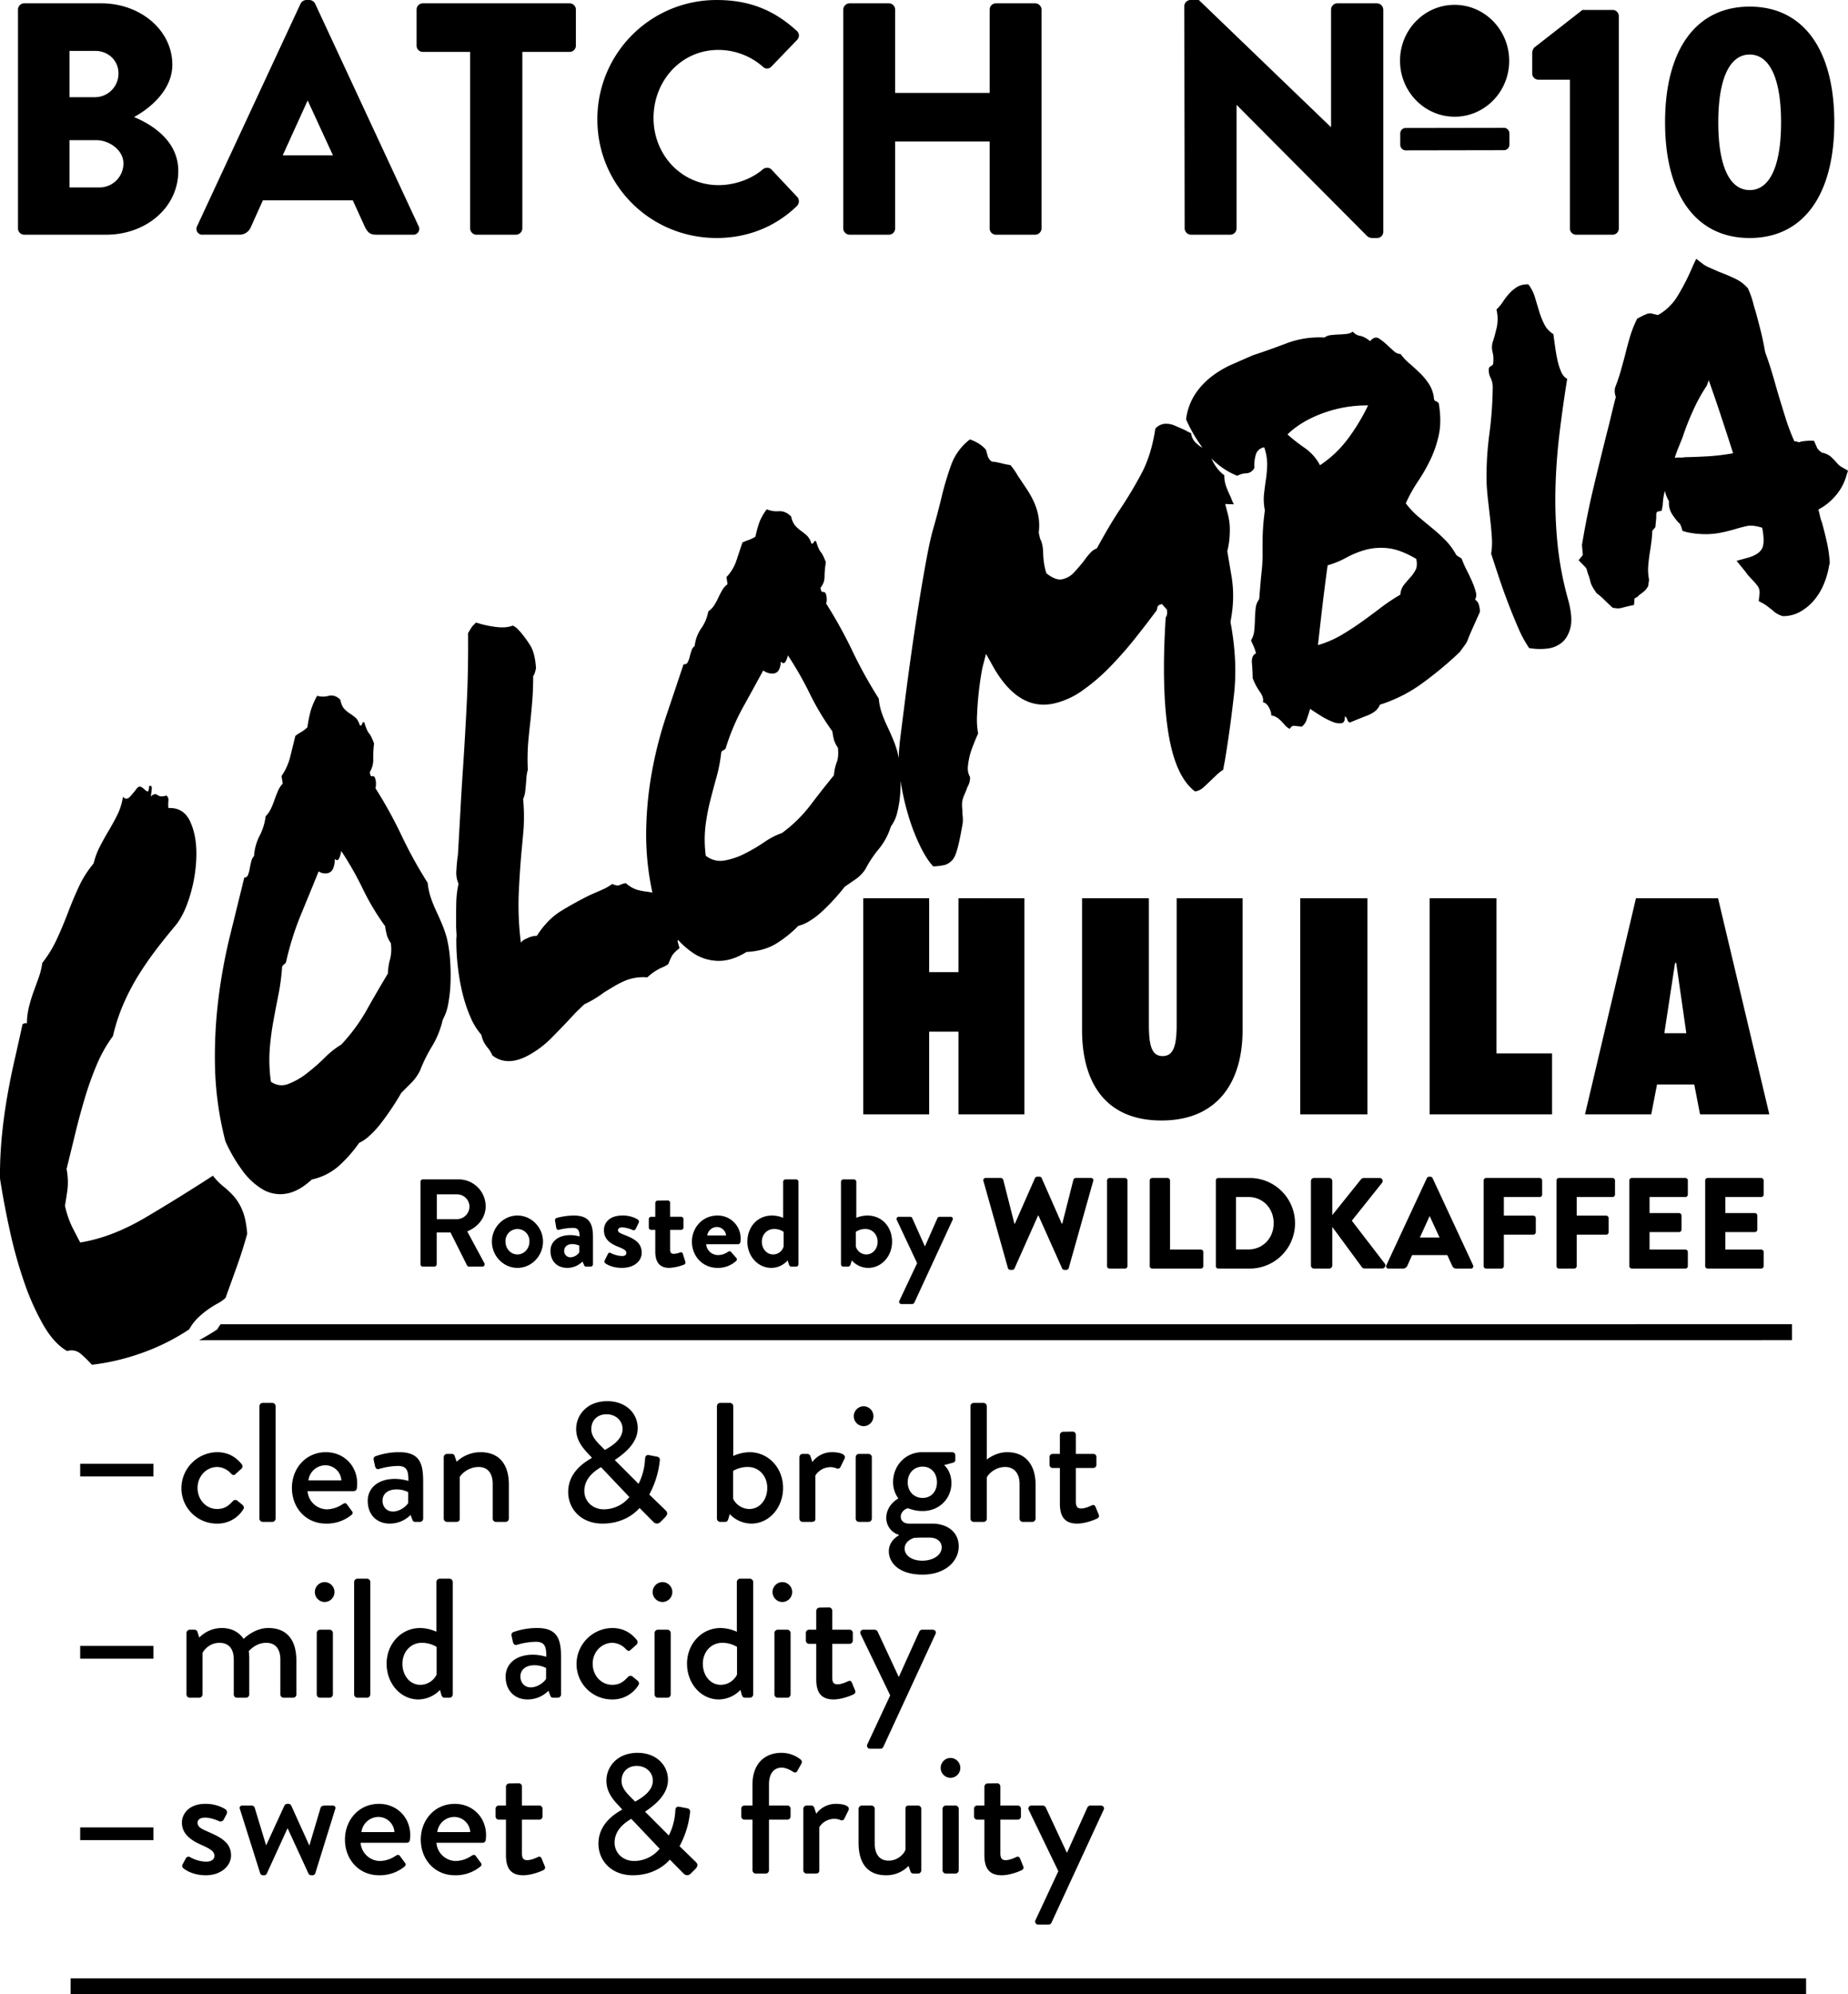 <svg xmlns="http://www.w3.org/2000/svg" viewBox="0 0 1314 1417.749"><path class="filled" d="M682.5 808.007h46.873v-153.64H682.5v52.515h-20.835v-52.515h-46.873v153.64h46.873V749.2H682.5v58.809zm144.3 4.34c40.363 0 57.724-27.777 57.724-64.234v-93.746H837.65v89.623c0 14.539-1.953 22.569-9.982 22.569s-9.765-8.03-9.765-22.569v-89.623h-47.524v93.746c0 36.457 16.058 64.234 56.421 64.234zm98.732-4.34h47.741v-153.64h-47.741v153.64zm92.008 0h87.02v-43.4h-39.5v-110.24h-47.52v153.64zm192.26 0h49.26l-36.46-153.64h-58.37l-36.24 153.64h47.09l4.12-21.267h26.48zm-17.79-107.635h.86l7.17 49.911h-15.63zM58.324 978.157a81.017 81.017 0 0 1 7.994 7.829 158.641 158.641 0 0 0 34.185-7.9 152.363 152.363 0 0 0 34.99-17.239 35.735 35.735 0 0 1 6.173-8.132 61.127 61.127 0 0 1 7.011-5.858 67.7 67.7 0 0 1 6.972-4.373 26.764 26.764 0 0 0 5.714-4.007q4.076-11.233 8.151-22.645t7.264-22.952q-.834-10.512-3.5-16.759a35.477 35.477 0 0 0-6.128-10.026 65.906 65.906 0 0 0-7.41-6.957 44.945 44.945 0 0 1-7.351-7.545q-23.689 15.387-47.705 29.582c-16.006 9.473-31.539 15.484-46.67 17.891q-3.007-5.729-5.84-11.315a66.562 66.562 0 0 1-4.98-14.848q1.026-5.952 1.812-11.7a49.181 49.181 0 0 0-.672-14.376q3.124-12.649 6.241-25.479t6.794-25.112A228.769 228.769 0 0 1 69.8 772.7a99.192 99.192 0 0 1 11.531-20.4 129.039 129.039 0 0 1 7.369-22.616A158.178 158.178 0 0 1 99.081 709.7q5.761-9.334 12.272-17.947t14.3-17.875q6.51-7.906 10.667-22.162a104.24 104.24 0 0 0 4.322-28.136q.156-13.908-4.471-23.864c-3.088-6.635-8.24-9.813-15.42-9.487a23.9 23.9 0 0 1 .02-5.438 3.788 3.788 0 0 0-1.468-3.459q-4.01 1.32-6.233-.326t-4.8 1c.075-.768.269-2.34.586-4.706s-.281-3.271-1.8-2.72c-.171 2.645-.516 3.942-1.025 3.886a4.019 4.019 0 0 1-2.005-1.231 16.313 16.313 0 0 0-2.576-1.971c-.892-.546-1.856-.316-2.9.678q-2.218 2.993-5.013 6.083t-5.08.139a44.838 44.838 0 0 1-4.027 12.928q-2.826 5.624-5.986 10.935t-6.224 11.16a54.192 54.192 0 0 0-4.657 12.428 73.761 73.761 0 0 0-10.386 16.3q-4.165 8.913-7.87 18.7t-7.936 18.909a84.268 84.268 0 0 1-10.3 16.805 53.283 53.283 0 0 1-2.631 10.635q-1.809 4.98-3.615 9.963t-3.208 10.561a51.976 51.976 0 0 0-1.5 11.912 3.193 3.193 0 0 0-3.118.588q-2.8 12.9-5.732 25.706t-5.273 26.415q-2.337 13.6-3.707 27.693a294.276 294.276 0 0 0-1.3 29.722q2.882 18.618 7.222 38.134a318.311 318.311 0 0 0 10.232 36.315A176.1 176.1 0 0 0 31.9 957.867q7.566 13.1 16.849 18.39a9.911 9.911 0 0 1 9.576 1.9zm228.2-368.391a314.79 314.79 0 0 0-18.564-33.645 12.675 12.675 0 0 0-.128-6.71c-.447-1.509-1.156-2.106-2.136-1.794s-1.551-.695-1.714-3.047a16.294 16.294 0 0 0 2.4-9.27 80.746 80.746 0 0 1 .6-10.953q-2.13-5.7-3.618-7.308t-3.412-7.929a1.517 1.517 0 0 0-1.5 1.26 1.5 1.5 0 0 1-1.5 1.262q-1.265-4.054-3.215-5.689a39.279 39.279 0 0 0-4.015-2.95 21.087 21.087 0 0 1-3.909-3.26q-1.848-1.935-2.893-6.633-3.981-3.741-8.281-2.631a14.833 14.833 0 0 1-8.167-.048 56.945 56.945 0 0 0-4.4 10.11 92.129 92.129 0 0 0-2.5 12.322 26.864 26.864 0 0 1-4.525 3.417 33.642 33.642 0 0 0-4.025 2.647q-2.241 9.093-3.824 15.5a41.8 41.8 0 0 1-6.024 13.051l.855 5.368a17.837 17.837 0 0 0-3.423 5.327q-1.338 3.128-2.484 6.423a61.744 61.744 0 0 1-2.518 6.192 19.158 19.158 0 0 1-3.727 5.287 40.718 40.718 0 0 1-4.31 13.931 36.534 36.534 0 0 0-3.928 14.314 8.155 8.155 0 0 0-1.965 3.822q-.657 2.535-1.132 5.228a20.624 20.624 0 0 1-1.248 4.5 2.628 2.628 0 0 1-2.59 1.788q-4.934 20.148-10.215 41.541a389.689 389.689 0 0 0-8.213 44.885 334.668 334.668 0 0 0-2.391 48.74 233.682 233.682 0 0 0 7.371 52.269 110.874 110.874 0 0 0 11.893 20.569 49.108 49.108 0 0 0 14.493 13.6 24.741 24.741 0 0 0 16.706 3.13q8.933-1.389 18.373-10.08a42.986 42.986 0 0 0 18.611-9.114 97.286 97.286 0 0 0 15.008-16.9 29.791 29.791 0 0 0 7.653-5.343 66.879 66.879 0 0 0 8.276-9.127q4.029-5.274 7.718-10.854t6.312-10.238q3.693-3.675 7.256-7.248a33.326 33.326 0 0 0 6.126-8.68 107.793 107.793 0 0 1 8.607-17.34 63.412 63.412 0 0 0 7.5-18.7 36.253 36.253 0 0 0 4-11.778 103.143 103.143 0 0 0 1.576-15.443 145.976 145.976 0 0 0-.425-16.468 90.972 90.972 0 0 0-2.309-14.71 83.208 83.208 0 0 0-3.384-9.74q-1.98-4.722-4.062-9.14a94.2 94.2 0 0 1-3.775-9.286 48.233 48.233 0 0 1-2.312-10.8 311.492 311.492 0 0 1-18.566-33.612zm-24.878 124.217a125.9 125.9 0 0 1-18.046 24.442 60.277 60.277 0 0 0-11.728 9.3 137.756 137.756 0 0 1-12.756 11.145 50.059 50.059 0 0 1-13.149 7.5 12.7 12.7 0 0 1-12.32-1.6 106.983 106.983 0 0 1-.908-22.3 192.4 192.4 0 0 1 2.5-20q1.752-9.734 3.688-19.28a151.8 151.8 0 0 0 2.654-20.194c.818-1.2 1.332-1.771 1.544-1.72s.633-.457 1.269-1.554a206.51 206.51 0 0 1 10.444-33.389q6.366-15.372 12.73-31.085a7.937 7.937 0 0 0 3.738 1.4 7.773 7.773 0 0 0 3.753-.461 5.613 5.613 0 0 0 2.865-3.145 15.647 15.647 0 0 0 1.085-6.667q2.156 2.008 3.26-.7a18.99 18.99 0 0 0 1.364-4.951 233.715 233.715 0 0 1 15.31 26.885 173.633 173.633 0 0 0 15.877 26.565 55.224 55.224 0 0 0 1.4 6.887 22.222 22.222 0 0 0 2.657 5.164 29.025 29.025 0 0 1-.5 11.33 44.022 44.022 0 0 0-1.583 10.348q-8.019 13.313-15.148 26.08zm154.792-4.215a78.418 78.418 0 0 0 14.259-8.622q3.426-2.062 6.855-4.122a63.837 63.837 0 0 1 6.655-3.486 33.61 33.61 0 0 1 17.075-2.95 37.658 37.658 0 0 1 9.64-6.659l1.915-.814a26.072 26.072 0 0 0 3.321-1.906 49.614 49.614 0 0 1 2.447-5.542c.893-1.705 2.741-3.651 5.56-5.816l-1.383-4.93a12.244 12.244 0 0 0 .323-6.131q.077-1.53-2.636-4.914l-5.154-19.376a20.229 20.229 0 0 0-6.966-3.395q-3.43-.842-6.966-1.38a45.5 45.5 0 0 1-7.438-1.413 21.6 21.6 0 0 1-7.937-4.7 12.8 12.8 0 0 0-3.609 1.025 8.382 8.382 0 0 1-2.246.7 11.584 11.584 0 0 1-3.779-1.156 39.161 39.161 0 0 1-7.5 4.239q-4.115 1.785-8.211 3.588-10.182 4.992-20.305 11.132t-17.624 17.906a16.8 16.8 0 0 0-6.3 1.453l-2.458 1.176a7.7 7.7 0 0 0-2.6 2.277 209.083 209.083 0 0 1-1.59-33.183q.594-15.165 1.94-30.623.844-8.563 1.561-17.06a132.958 132.958 0 0 0-.324-21.257 17.853 17.853 0 0 0 1.487-5.5q.327-2.935.546-5.58t.359-4.731a25.814 25.814 0 0 1 .955-4.989 154.385 154.385 0 0 1 .218-18.847q.66-7.881 1.626-15.872.744-7.386 1.338-14.7t.626-17.386q.885-.368 2-5.356-.708-10.755-4.052-16.164a78.379 78.379 0 0 0-7.526-10.217 16.547 16.547 0 0 1-1.511-1.639 12.2 12.2 0 0 0-3.49-2.329q-4.722 1.954-12.4.9a73.467 73.467 0 0 1-13.613-3.056q-1.107.986-2.716 2.689-1.029 1.467-3 4.852.238 25.784-.878 48.748t-2.685 46.8q-.957 13.809-1.719 27.823t-1.928 34.268q-.762 5.033-1.083 10.895a19.552 19.552 0 0 0 1.51 9.625 71.028 71.028 0 0 0-1.622 14.312q-.153 7.876-.086 16.176c.064 1.709.145 3.231.252 4.561a20.953 20.953 0 0 1-.106 4.223 164.51 164.51 0 0 0 1.03 19.3 150.331 150.331 0 0 0 3.289 18.943 105.72 105.72 0 0 0 5.6 16.962 46.788 46.788 0 0 0 7.888 12.886 21.121 21.121 0 0 0 1.949 5.52 29.241 29.241 0 0 0 2.212 3.292 22.926 22.926 0 0 1 3.706 5.91c6.775 5.179 14.913 5.3 24.472.47a70.824 70.824 0 0 0 18.3-13.755q8.838-8.964 16.3-17.1 3.111-3.009 6.228-6zM607.117 478.6a328.37 328.37 0 0 0-18.745-33.834q.968-2.154.056-6.167c-.431-1.455-1.167-2.118-2.216-1.991s-1.627-.888-1.733-3.07a12.094 12.094 0 0 0 2.809-8.1 62.383 62.383 0 0 1 .944-9.935q-2.1-5.562-3.631-7.281t-3.4-7.818a1.361 1.361 0 0 0-1.627.91 1.348 1.348 0 0 1-1.626.912 12.59 12.59 0 0 0-3.251-5.733 49.838 49.838 0 0 0-4.178-3.355 26.3 26.3 0 0 1-4.058-3.622 14.109 14.109 0 0 1-2.883-6.546q-4.122-4.074-8.722-3.755a18.826 18.826 0 0 1-8.682-1.37 42.043 42.043 0 0 0-4.973 8.549 68.337 68.337 0 0 0-3.027 10.885 24.778 24.778 0 0 1-4.917 2.4 31.911 31.911 0 0 0-4.366 1.775q-2.656 7.97-4.534 13.585a31.052 31.052 0 0 1-6.813 10.991l.751 5.059a13.771 13.771 0 0 0-3.812 4.332q-1.522 2.652-2.845 5.489a45.645 45.645 0 0 1-2.876 5.272 15.041 15.041 0 0 1-4.141 4.248 30 30 0 0 1-5.03 12.083 26.98 26.98 0 0 0-4.64 12.5 6.184 6.184 0 0 0-2.22 3.192q-.782 2.219-1.373 4.613a15.142 15.142 0 0 1-1.474 3.923 2.516 2.516 0 0 1-2.829 1.226q-5.906 17.691-12.244 36.477a290.728 290.728 0 0 0-10.24 39.879 257.271 257.271 0 0 0-4.139 44.355 194.68 194.68 0 0 0 6.233 49.145 115.847 115.847 0 0 0 12.128 20.76 59.709 59.709 0 0 0 15.146 14.774 32.822 32.822 0 0 0 17.843 5.513q9.633.139 20.023-6.338 11.907-.624 20.209-5.4a80.585 80.585 0 0 0 16.56-13.115 28.21 28.21 0 0 0 8.332-3.677 55.414 55.414 0 0 0 9.1-7.046q4.457-4.19 8.551-8.715t7.026-8.373q4.041-2.777 7.937-5.477a26.083 26.083 0 0 0 6.769-6.97 80.518 80.518 0 0 1 9.649-14.5 46.716 46.716 0 0 0 8.5-15.922 26.687 26.687 0 0 0 4.576-10.143 78.413 78.413 0 0 0 2.106-13.891 116.4 116.4 0 0 0 .013-15.152 77.508 77.508 0 0 0-2.035-13.849 78.419 78.419 0 0 0-3.314-9.47q-1.965-4.645-4.048-9.031a91.623 91.623 0 0 1-3.741-9.119 42.437 42.437 0 0 1-2.148-10.269 325.935 325.935 0 0 1-18.74-33.8zm-30.041 109.8a99.38 99.38 0 0 1-19.976 19.516 55.041 55.041 0 0 0-12.81 6.651 122.138 122.138 0 0 1-13.983 8.187 50.285 50.285 0 0 1-14.314 4.783 16.5 16.5 0 0 1-13.155-3.423 85.244 85.244 0 0 1-.273-20.608 145.023 145.023 0 0 1 3.3-17.947q2.18-8.65 4.548-17.1a113.856 113.856 0 0 0 3.464-18.1q1.368-1.453 1.705-1.331t1.4-1.222a152.354 152.354 0 0 1 12.179-28.947q7.263-13.074 14.516-26.453a10.542 10.542 0 0 0 3.943 1.882 9.451 9.451 0 0 0 4.013.182 4.717 4.717 0 0 0 3.146-2.421 11.721 11.721 0 0 0 1.352-5.935q2.236 2.188 3.492-.113a13.976 13.976 0 0 0 1.6-4.317 244.958 244.958 0 0 1 15.507 27.11 184.912 184.912 0 0 0 16.115 26.906 48.145 48.145 0 0 0 1.287 6.536 22.633 22.633 0 0 0 2.675 5.161q.648 6.5-.864 10.3a32.985 32.985 0 0 0-1.985 9.227q-8.907 10.918-16.882 21.476zm289.071-21.8a34.662 34.662 0 0 1 4.64-3.663q.322-2.281.8-4.593t.8-4.589q3.458-21.054 6.077-44.695t-2.557-51.14q1.113-5.867 1.548-10.767a92.377 92.377 0 0 0 .314-10.375 83.819 83.819 0 0 0-1.172-11.721q-1.047-6.236-2.945-17.428a55.647 55.647 0 0 0 1.705-12.025 45.7 45.7 0 0 0-1.085-13.445l-2.11-8.08q3.09.106 6.182.222a29.949 29.949 0 0 1-1.381-2.912l-1-2.515a78.2 78.2 0 0 1-3.136-7.313 22.468 22.468 0 0 1-1.278-7.941q-6.468-4.577-10.1-14.241-1.758-3.308-7.034-6.257a3.907 3.907 0 0 1-1.083-.76 23.169 23.169 0 0 0-1.837-1.555 11.381 11.381 0 0 1-3.582-7.056 20.8 20.8 0 0 0-1.562-.708 9.568 9.568 0 0 1-1.934-1.106q-3.813-1.774-7.947-3.512a15.277 15.277 0 0 0-7.64-1.33 10.209 10.209 0 0 0-6.327 3.382q-2.844 18.836-10.012 32.193-7.168 13.374-15.174 25.278-4.255 6.441-8.031 12.857t-8.384 14.82a11.875 11.875 0 0 0-4.706 3.268 49.023 49.023 0 0 0-4.38 5.486q-3.273 4.185-7.053 8.252a15.75 15.75 0 0 1-8.8 5.013q-4.4.823-10.939-4.288a46.829 46.829 0 0 1-1.677-7.181 63.754 63.754 0 0 1-.608-6.474q-.075-7.247-2.213-10.937l-.95-4.362a38.424 38.424 0 0 0-.174-11.309A43.006 43.006 0 0 0 736.335 373a65.191 65.191 0 0 0-5.233-9.472q-3.088-4.644-6.367-9.494a49.351 49.351 0 0 0-5.3-7.65 40.019 40.019 0 0 1-5.475-1.03c-1.681-.439-3.738-.891-6.168-1.341q-2.519.478-4.409-3.714l-1.328-4.757q-3.912-4.719-11.391-7.381a40.036 40.036 0 0 0-13.121 17.51 214.921 214.921 0 0 0-7.462 25.276q-1.225 4.882-2.573 10.029t-3.056 11.091q-2.139 7.429-4.752 21.5-2.611 14.1-5.306 30.852t-5.22 34.554q-2.528 17.792-4.38 32.441T641.76 535.4c-.793 6.218-1.167 9.487-1.123 9.785a88.955 88.955 0 0 0 .406 23.356 173.34 173.34 0 0 0 5.323 25.279 148.028 148.028 0 0 0 8.423 22.462q4.86 10.211 9.776 15.394a39.1 39.1 0 0 0 8.158-.98 11.593 11.593 0 0 0 7.576-7.16q2.371-5.64 5.274-22.951a27.748 27.748 0 0 0-.249-6.052q-.022-2.343-.2-4.652a24.23 24.23 0 0 1 .106-4.732 26.624 26.624 0 0 1 1.682-4.92q1.088-2.406 1.992-4.994a12.893 12.893 0 0 0 1.853-7.056 12 12 0 0 1-1.608-6.606 49.042 49.042 0 0 1 2.854-13.377q2.3-6.2 4.5-10.949a54.8 54.8 0 0 1-.784-13.087q.309-7.763 1.126-15.4t1.866-13.684a66.9 66.9 0 0 1 1.727-8.057l1.64-6.4 3.464 6.138c12.394 23.362 27.275 32.933 44.752 29.158a56.4 56.4 0 0 0 20.395-9.275 135.413 135.413 0 0 0 19.518-16.719 269.467 269.467 0 0 0 17.9-20.32q8.483-10.647 15.525-20.222c.172-1.813.606-2.919 1.3-3.326a6.609 6.609 0 0 1 2.312-.8l3.464 3.933q.561 3.925-.836 5.478c-2.145 33.349-1.522 60.688 1.8 81.7s9.687 35.051 19.069 42.076a11.457 11.457 0 0 0 5.879-2.827q2.427-2.208 5.265-4.936 2.268-2.168 4.251-4.068zm184.223-129.815a46.414 46.414 0 0 0-2.43-7.071q-1.68-3.936-3.9-8.283a79.385 79.385 0 0 1-3.75-8.5 21.972 21.972 0 0 0-2.14-1.4 7.211 7.211 0 0 1-1.8-1.409 47.505 47.505 0 0 0-7.95-10.665q-4.485-4.465-9.41-8.492t-9.68-8.045a55.87 55.87 0 0 1-8.73-9.345 106.107 106.107 0 0 1 8.66-15.595 122.951 122.951 0 0 0 8.85-15.456 79.778 79.778 0 0 0 5.96-17.556q2.085-9.464-.02-22.377a3.873 3.873 0 0 0-2.17-1.641c-.89-.262-1.33-1.092-1.31-2.489a23.35 23.35 0 0 0-3.43-9.565 44.533 44.533 0 0 0-6.23-7.647q-3.555-3.495-7.41-6.787a43.46 43.46 0 0 1-6.627-7 7.009 7.009 0 0 1-4.647-2q-2.386-2.046-4.992-4.511a43.378 43.378 0 0 0-5.638-4.49q-3.037-2.025-6.382 1.852-4.02-3.252-7.164-3.79a8.03 8.03 0 0 1-5.114-3 8.951 8.951 0 0 1-4.466 1.637c-1.807.211-3.676.349-5.609.426s-3.8.227-5.611.445a8.916 8.916 0 0 0-4.461 1.685 66.236 66.236 0 0 0-26.663 4q-11.993 4.6-24.076 8.569-7.338 3.164-15.27 6.681a69.73 69.73 0 0 0-14.644 8.765 52.037 52.037 0 0 0-11.516 12.555 42.635 42.635 0 0 0-6.26 17.6 103.234 103.234 0 0 0 15.5 24.982 53.51 53.51 0 0 0 20.912 15.173 13.48 13.48 0 0 1 6.384-1.772 6.734 6.734 0 0 0 5.767-3.859 26.674 26.674 0 0 1 1.197-9.91 7.136 7.136 0 0 1 5.818-4.676 37.359 37.359 0 0 1 2.1 12.61 98.261 98.261 0 0 1-.949 10.521q-.747 5.077-1.326 10.143a38.271 38.271 0 0 0 .645 11.482 163.443 163.443 0 0 0-1.561 17.63q-.146 7.014-.086 13.133a106.871 106.871 0 0 1-.653 12.561q-.711 6.446-1.738 19.748a13.563 13.563 0 0 0-2.574 6.925q-.4 4.014-.487 7.992t-.517 7.785a15.52 15.52 0 0 1-2.275 6.708c.629 1.391 1.251 2.777 1.877 4.161a30.789 30.789 0 0 1 1.692 5.07q-3.36 1.351-2.881 7.033t.527 10.55a42.127 42.127 0 0 0 5.083 9.68q3.016 4.218 2.185 7.437 2.649.51 4.437 4.012t1.4 5.333a11.376 11.376 0 0 1 4.26 1.605 18.81 18.81 0 0 1 2.928 2.461c.879.9 1.774 1.885 2.675 2.939a10.815 10.815 0 0 0 3.435 2.614q1.268-2.391 3.078-2.19t5.408.592a10.239 10.239 0 0 0 3.6-5.316q1.254-3.689 2.353-7.334 3.217 2.228 7.637 4.967a49.362 49.362 0 0 0 8.342 4.239 11.993 11.993 0 0 0 6.434.986q2.5-.517 2.219-4.843a3.247 3.247 0 0 1 1.758 2.2 3.268 3.268 0 0 0 1.768 2.2q5.785-2.408 12.671-5.088t8.773-7.616a103.818 103.818 0 0 0 29.982-15.119 261.773 261.773 0 0 0 26.74-22.247q3.24-4.419 4.19-5.738a13.527 13.527 0 0 0 1.65-3.26q.69-1.94 2.41-5.828t6.15-13.772a16.883 16.883 0 0 0-.64-4.611 6.112 6.112 0 0 0-2.83-4.106 6.779 6.779 0 0 0 .56-5.287zM959.3 327.884a80.056 80.056 0 0 1-19.727 18.633 34.441 34.441 0 0 0-10.6-12.112 125.827 125.827 0 0 1-12.536-9.795c6.459-6.269 14.872-11.33 25.244-15.114a90.711 90.711 0 0 1 32.09-5.5 145.859 145.859 0 0 1-14.471 23.888zM982.674 447.9q-6.564 5.025-13.46 9.952t-14.352 9.348a73.813 73.813 0 0 1-16.749 7.2q1.561-14.132 3.335-29.087T945 417.659a62.793 62.793 0 0 0 13.3-5.459 64.541 64.541 0 0 1 13.762-5.574 42.434 42.434 0 0 1 16.007-1.084q8.7.952 19.956 7.566 1.02 5.046-.52 7.9a26.762 26.762 0 0 1-3.77 5.329q-2.25 2.482-4.45 5.182a12.47 12.47 0 0 0-2.572 7 134.406 134.406 0 0 0-14.039 9.381zm125.766-45.723a319.541 319.541 0 0 1-1.43-39.511q.525-19.6 2.86-38.874 2.34-19.253 5.47-38.749-2.76-1.314-4.43-5.245a45.92 45.92 0 0 1-2.64-8.659q-.975-4.721-1.64-9.646c-.46-3.279-.83-6.007-1.13-8.2a17.128 17.128 0 0 1-6.43-6.958 55.86 55.86 0 0 1-3.7-9.311l-2.97-9.9a29.041 29.041 0 0 0-4.64-9.145 13.861 13.861 0 0 0-7.98 1.778 26.35 26.35 0 0 0-5.51 4.553 47.66 47.66 0 0 0-4.53 5.842 32.03 32.03 0 0 1-4.7 5.665 28.867 28.867 0 0 1 .06 13.391q-1.545 6.376-2.7 9.667a13.194 13.194 0 0 0-.17 7.024 20.877 20.877 0 0 1 .55 7.449 2.62 2.62 0 0 1-1.57 2.683 2.418 2.418 0 0 0-1.62 2.273 11.956 11.956 0 0 0 1.34 6.219 14.843 14.843 0 0 1 1.45 7.05 269.427 269.427 0 0 1-2.4 32.847 230.257 230.257 0 0 0-1.99 33.432q.225 6.272 1.02 13.165t1.55 13.583q.78 6.693 1.19 13.186a48.641 48.641 0 0 1-.49 11.572q2.28 7.078 5.31 16.219t6.59 18.484q3.555 9.336 7.34 18.029a83.726 83.726 0 0 0 7.8 14.428 45.812 45.812 0 0 0 12.3.416 19.779 19.779 0 0 0 10.83-4.27q4.485-3.649 6.23-10.761t-1.58-19.531a231.42 231.42 0 0 1-7.64-40.2zm193.59 13.964a88.394 88.394 0 0 0-2.02-14.746q-1.62-7.236-3.51-14.107a28.637 28.637 0 0 1-1.43-4.663 91.886 91.886 0 0 0-1.11-4.63 40.847 40.847 0 0 0 11.91-9.451 37.245 37.245 0 0 0 7.35-12.566q.885-2.808 1.77-5.609-2.58-1.493-5.17-2.981a15.573 15.573 0 0 1-2.91-2.695 54.421 54.421 0 0 0-4.07-4.2 13.4 13.4 0 0 0-6.43-2.919c-2.13-1.551-3.38-3-3.78-4.349l-1.83-4.121q-1.755-.011-3.51-.018c-1.47.092-2.78.205-3.94.332a12.344 12.344 0 0 0-3.23.812 8.872 8.872 0 0 0-3.28-.753 156.625 156.625 0 0 1-6.52-17.378q-2.835-9.135-5.76-18.866-1.89-6.872-3.92-13.567t-4.57-13.642q-1.455-8.389-3.19-15.243t-3.62-13.725a73.394 73.394 0 0 1-1.84-6.475 66.822 66.822 0 0 0-3.57-9.811 28.006 28.006 0 0 0-9.25-6.969q-5.475-2.6-11.53-4.849a341.802 341.802 0 0 0-6.47-2.873 22.754 22.754 0 0 1-4.85-2.685c-1.55-1.216-3.11-2.43-4.66-3.644-.83 1.753-1.65 3.509-2.48 5.268a157.441 157.441 0 0 1-10.87 21.34 37.467 37.467 0 0 1-13.89 13.394q-2.49-.59-4.98-1.172a6.076 6.076 0 0 0-2.84.394c-.8.342-1.51.63-2.12.85q-2.4 1.233-4.8 2.478a79.678 79.678 0 0 0-5.14 12.941c-1.25 4.222-2.41 8.59-3.51 13.1q-1.485 5.577-3 10.959c-1 3.592-2.38 7.646-4.11 12.166a11.449 11.449 0 0 0-.15 3.646 12.238 12.238 0 0 0 .72 2.871q-1.7 6.426-3.22 12.88t-3.21 12.931q-4.98 19.841-9.57 39.1t-8.1 40.376c.21 2.345.43 4.691.64 7.037-1 1.247-2.01 2.5-3.01 3.748l4.86 4.941a5.487 5.487 0 0 1 1.15 2.48 28.886 28.886 0 0 0 1.37 4.135c.41 1.383.83 2.895 1.27 4.55s1.86 4.131 4.25 7.429a40.552 40.552 0 0 1 5.09 4.319q2.235 2.268 6.29 5.973 1.635.2 3.27.406a11.937 11.937 0 0 0 3.31-.414q1.395-.414 4.81-1.226c1.25-.27 2.49-.538 3.74-.8.12-1.508.23-3.016.34-4.523.39-.267.94-.61 1.63-1.015a4.606 4.606 0 0 0 1.57-1.422c1.17-.81 2.34-1.681 3.49-2.627a12.167 12.167 0 0 0 3-3.851c.22-1.5.44-3 .67-4.494a35.443 35.443 0 0 1-.59-10.036q.42-5.1 1.3-10.392c.35-2.167.67-4.474.98-6.913s.5-4.879.59-7.321a10.571 10.571 0 0 1 1.1-1.393 11.044 11.044 0 0 0 1.09-1.391l.66-6.9a9.757 9.757 0 0 1 .01-2.236 2.3 2.3 0 0 1 .72-1.8c1.04-.234 2.07-.467 3.11-.7.24-1.344.49-2.687.73-4.03a48.318 48.318 0 0 1 1.5-10.071 27.146 27.146 0 0 0 2.95 7.415 14.687 14.687 0 0 0 2 8.793 43.347 43.347 0 0 0 4.14 5.64 17.382 17.382 0 0 0 1.49 1.48c.48.425 1.15 2.142 1.99 5.144l3.33.952q2.64.523 4.92.829c1.53.209 3.15.349 4.87.434a55.218 55.218 0 0 0 12.86-.725 109.884 109.884 0 0 0 11.31-2.721c2.86-.877 5.68-1.623 8.48-2.224s6.42-.2 10.87 1.2q2.07 10.512-.07 14.732c-1.42 2.825-4.69 4.985-9.8 6.518q-4.17 1.131-8.32 2.292 3.27 4 6.53 8.01a21.3 21.3 0 0 0 1.94 2.522c.76.848 1.51 1.695 2.27 2.543a38.825 38.825 0 0 1 4.56 5.289 8.273 8.273 0 0 1 1.02 5.068c-.2 1.723-.39 3.448-.58 5.173 1.38.751 2.77 1.5 4.15 2.255.46.3.99.662 1.58 1.1s1.25.948 1.97 1.524a40.836 40.836 0 0 1 3.41 2.818 18.056 18.056 0 0 0 6 2.991 24.42 24.42 0 0 0 12.33-3.1 35.95 35.95 0 0 0 9.87-8.139 43.253 43.253 0 0 0 7.01-11.637 57.2 57.2 0 0 0 3.76-13.235c.14-.518.29-1.029.43-1.539zm-106.56-75.1a17.378 17.378 0 0 0-3.67.2q1.125-3.567 2.56-7.106t2.88-7.064a183.326 183.326 0 0 1 7.48-19.14 122.313 122.313 0 0 1 9.87-17.983c.46-1.287.93-2.574 1.39-3.859q4.665 13.116 9.04 26.392t8.29 25.528a152.589 152.589 0 0 1-17.15 2.117q-7.77.467-17.36.7a13.1 13.1 0 0 1-3.33.211zm-477.8 576.211a1.767 1.767 0 0 0 1.656 1.288h1.474a1.868 1.868 0 0 0 1.564-1.012l16.741-37.628h.276l16.836 37.628a1.868 1.868 0 0 0 1.564 1.012h1.472a1.769 1.769 0 0 0 1.656-1.288l17.391-61.828a1.6 1.6 0 0 0-1.656-2.208h-10.768a1.89 1.89 0 0 0-1.656 1.288l-7.911 31.188h-.368l-14.26-32.383a1.564 1.564 0 0 0-1.564-1.012h-1.656a1.754 1.754 0 0 0-1.564 1.012l-14.26 32.383h-.368l-7.912-31.192a1.89 1.89 0 0 0-1.656-1.288h-10.764a1.6 1.6 0 0 0-1.656 2.208zm70.473-1.38a1.81 1.81 0 0 0 1.748 1.748h11.039a1.81 1.81 0 0 0 1.748-1.748v-60.9a1.81 1.81 0 0 0-1.748-1.748h-11.04a1.81 1.81 0 0 0-1.748 1.748v60.9zm30.358 0a1.747 1.747 0 0 0 1.748 1.748h34.591a1.747 1.747 0 0 0 1.748-1.748V905.84a1.747 1.747 0 0 0-1.748-1.748h-21.9v-49.128a1.81 1.81 0 0 0-1.748-1.748h-10.944a1.747 1.747 0 0 0-1.748 1.748v60.9zm47.011 0a1.73 1.73 0 0 0 1.656 1.748h22.448a32.2 32.2 0 1 0 0-64.4h-22.449a1.73 1.73 0 0 0-1.656 1.748v60.9zM879.863 904v-37.26h8.837c10.4 0 17.94 8.188 17.94 18.584 0 10.488-7.544 18.676-17.94 18.676h-8.832zm53.267 11.408a2.179 2.179 0 0 0 2.208 2.208H946.1a2.239 2.239 0 0 0 2.208-2.208v-27.416l21.251 28.888a2.517 2.517 0 0 0 1.656.644h12.7a2.16 2.16 0 0 0 1.748-3.4L962.2 883.576l21.528-26.956a2.127 2.127 0 0 0-1.656-3.4h-11.591a2.731 2.731 0 0 0-1.748.92l-20.423 25.48v-24.2a2.239 2.239 0 0 0-2.208-2.208h-10.764a2.179 2.179 0 0 0-2.208 2.208v59.984zm55.2 2.208h10.12a3.423 3.423 0 0 0 3.311-2.208l3.31-7.36h25.03l3.31 7.268c.83 1.748 1.56 2.3 3.22 2.3h10.21a1.62 1.62 0 0 0 1.56-2.392l-28.79-61.915a1.875 1.875 0 0 0-1.57-1.012h-.92a1.873 1.873 0 0 0-1.56 1.012l-28.795 61.915a1.624 1.624 0 0 0 1.563 2.392zm22.261-22.08l6.9-15.18h.09l7 15.18h-13.99zm45.36 20.332a1.743 1.743 0 0 0 1.75 1.748h10.85a1.811 1.811 0 0 0 1.75-1.748v-22.356h20.98a1.8 1.8 0 0 0 1.74-1.748v-10.028a1.8 1.8 0 0 0-1.74-1.748H1070.3V866.74h25.48a1.743 1.743 0 0 0 1.75-1.748v-10.028a1.744 1.744 0 0 0-1.75-1.748h-38.08a1.744 1.744 0 0 0-1.75 1.748v60.9zm51.79 0a1.75 1.75 0 0 0 1.75 1.748h10.86a1.8 1.8 0 0 0 1.74-1.748v-22.356h20.98a1.811 1.811 0 0 0 1.75-1.748v-10.028a1.811 1.811 0 0 0-1.75-1.748h-20.98V866.74h25.49a1.75 1.75 0 0 0 1.75-1.748v-10.028a1.75 1.75 0 0 0-1.75-1.748h-38.09a1.75 1.75 0 0 0-1.75 1.748v60.9zm51.8 0a1.743 1.743 0 0 0 1.75 1.748h38.08a1.75 1.75 0 0 0 1.75-1.748V905.84a1.75 1.75 0 0 0-1.75-1.748h-25.48v-12.42h20.98a1.746 1.746 0 0 0 1.74-1.748V879.9a1.81 1.81 0 0 0-1.74-1.748h-20.98V866.74h25.48a1.75 1.75 0 0 0 1.75-1.748v-10.028a1.75 1.75 0 0 0-1.75-1.748h-38.08a1.744 1.744 0 0 0-1.75 1.748v60.9zm53.91 0a1.75 1.75 0 0 0 1.75 1.748h38.08a1.743 1.743 0 0 0 1.75-1.748V905.84a1.743 1.743 0 0 0-1.75-1.748H1227.8v-12.42h20.98a1.74 1.74 0 0 0 1.74-1.748V879.9a1.8 1.8 0 0 0-1.74-1.748h-20.98V866.74h25.48a1.743 1.743 0 0 0 1.75-1.748v-10.028a1.744 1.744 0 0 0-1.75-1.748h-38.08a1.75 1.75 0 0 0-1.75 1.748v60.9zm-913.467-1.305a1.683 1.683 0 0 0 1.684 1.684h8.153a1.744 1.744 0 0 0 1.684-1.684v-22.6h9.836l11.787 23.484a1.518 1.518 0 0 0 1.418.8h9.3a1.677 1.677 0 0 0 1.507-2.57l-12.141-22.509c7.71-3.1 13.116-9.749 13.116-17.9a19.2 19.2 0 0 0-19.319-19.053h-25.342a1.682 1.682 0 0 0-1.684 1.683v58.666zm11.609-32.08v-17.635h14.445a8.816 8.816 0 0 1 8.773 8.6 9.026 9.026 0 0 1-8.773 9.039h-14.446zm39.167 15.951c0 10.191 8.153 18.7 18.167 18.7s18.167-8.508 18.167-18.7c0-10.014-8.153-18.521-18.167-18.521s-18.168 8.507-18.168 18.521zm9.66 0a8.518 8.518 0 1 1 17.014 0c0 5.052-3.81 9.128-8.507 9.128-4.786 0-8.508-4.076-8.508-9.128zm31.988 6.558c0 7.533 4.874 12.141 11.964 12.141a15.231 15.231 0 0 0 10.811-4.52l1.064 2.393a1.589 1.589 0 0 0 1.506 1.241h3.19a1.743 1.743 0 0 0 1.684-1.684v-19.23c0-9.66-2.57-15.42-13.647-15.42a47.465 47.465 0 0 0-12.052 1.684 1.741 1.741 0 0 0-1.241 2.215l.8 4.608c.177 1.152.8 1.95 2.038 1.6a42.667 42.667 0 0 1 9.925-1.33c3.279 0 4.7 1.595 4.608 6.115a22.779 22.779 0 0 0-6.469-.975c-9.042-.004-14.182 4.87-14.182 11.162zm9.748 0c0-2.836 2.3-4.785 5.76-4.785a13.887 13.887 0 0 1 4.963 1.063v4.874a8.189 8.189 0 0 1-6.115 3.456 4.42 4.42 0 0 1-4.609-4.608zm29.242 8.862c1.861 1.418 5.937 3.279 11.786 3.279 8.951 0 14.09-4.963 14.09-10.812 0-6.912-5.139-9.836-11.963-12.5-3.279-1.329-4.874-1.861-4.874-3.456 0-1.152.886-2.038 3.013-2.038a21 21 0 0 1 7.355 1.861 1.7 1.7 0 0 0 2.127-.621l2.216-4.519a1.887 1.887 0 0 0-.8-2.393 20.383 20.383 0 0 0-10.9-2.747c-9.039 0-13.027 5.051-13.027 10.457s3.19 9.039 10.014 11.7c4.7 1.861 5.937 2.835 5.937 4.431 0 1.506-1.24 2.215-3.013 2.215a19.751 19.751 0 0 1-8.064-2.127 1.342 1.342 0 0 0-2.038.621l-2.393 4.785a1.523 1.523 0 0 0 .536 1.864zm35.535-8.153c0 7.178 3.013 11.432 9.836 11.432a33.377 33.377 0 0 0 10.546-2.3 1.606 1.606 0 0 0 .975-2.127l-1.773-5.583a1.377 1.377 0 0 0-1.949-.975 14.275 14.275 0 0 1-4.343.975c-1.417 0-2.747-.355-2.747-2.836V890.1h7.8a1.682 1.682 0 0 0 1.683-1.684v-5.937a1.629 1.629 0 0 0-1.683-1.684h-7.8v-9.925a1.666 1.666 0 0 0-1.595-1.684l-7.267.089a1.742 1.742 0 0 0-1.683 1.683v9.842h-3.013a1.611 1.611 0 0 0-1.6 1.684v5.937a1.666 1.666 0 0 0 1.6 1.684h3.013v15.6zm26.051-7.178c0 10.191 7.533 18.61 18.167 18.61a19.078 19.078 0 0 0 13.2-4.874 1.46 1.46 0 0 0 .089-2.3l-3.634-4.165c-.62-.709-1.418-.532-2.3 0a12.325 12.325 0 0 1-6.912 2.215 8.451 8.451 0 0 1-8.507-7.71h22.686a1.713 1.713 0 0 0 1.684-1.506 21.9 21.9 0 0 0 .177-2.393 16.251 16.251 0 0 0-16.572-16.483c-10.546-.004-18.079 8.592-18.079 18.606zm10.9-4.431a6.982 6.982 0 0 1 6.912-6.026 6.619 6.619 0 0 1 6.47 6.026h-13.383zm28.533 4.431c0 10.191 7.356 18.61 17.015 18.61a15.552 15.552 0 0 0 11.609-5.317l.886 2.747a1.96 1.96 0 0 0 1.684 1.684h3.456a1.744 1.744 0 0 0 1.684-1.684V855.9a1.743 1.743 0 0 0-1.684-1.683h-7.532a1.742 1.742 0 0 0-1.684 1.683v25.611a21.307 21.307 0 0 0-7.887-1.6c-10.547.002-17.548 8.244-17.548 18.612zm10.28 0c0-4.963 3.633-9.039 8.6-9.039a11.457 11.457 0 0 1 6.912 2.038V901.8a7.72 7.72 0 0 1-7.444 5.76c-4.702.002-8.065-4.074-8.065-9.037zm56.27 16.04a1.743 1.743 0 0 0 1.684 1.684h3.456a1.961 1.961 0 0 0 1.684-1.684l.886-2.747a15.552 15.552 0 0 0 11.609 5.317c9.659 0 17.015-8.419 17.015-18.61 0-10.368-7-18.61-17.547-18.61a21.3 21.3 0 0 0-7.887 1.6V855.9a1.743 1.743 0 0 0-1.684-1.683h-7.533a1.742 1.742 0 0 0-1.684 1.683v58.666zm10.544-12.763v-10.28a11.462 11.462 0 0 1 6.913-2.038c4.962 0 8.6 4.076 8.6 9.039s-3.368 9.039-8.065 9.039a7.722 7.722 0 0 1-7.448-5.76zm43.6 11.963l-12.585 26.677a1.586 1.586 0 0 0 1.507 2.392h7.621a1.771 1.771 0 0 0 1.507-1.063l27.117-58.669a1.519 1.519 0 0 0-1.507-2.3h-7.089c-1.064 0-1.684.089-2.127.975l-8.862 20.025h-.088l-8.951-20.028a1.592 1.592 0 0 0-1.506-.975h-7.976a1.565 1.565 0 0 0-1.507 2.3zm464.14-735.589a4.461 4.461 0 0 0 4.46 4.465h26.09a4.418 4.418 0 0 0 4.23-4.465V27.306a4.418 4.418 0 0 0-4.23-4.465h-21.62l-34.31 26.79a6.576 6.576 0 0 0-1.41 3.525v14.805a4.418 4.418 0 0 0 4.23 4.465h22.56v105.75zm127.84 6.815c38.3 0 60.16-30.785 60.16-82.25s-21.86-82.25-60.16-82.25-60.16 30.785-60.16 82.251 21.849 82.251 60.159 82.251zm0-34.075c-14.34 0-22.33-17.155-22.33-48.175 0-30.785 7.99-48.175 22.33-48.175s22.32 17.39 22.32 48.176c-.001 31.021-7.991 48.176-22.321 48.176zm-1231.3 27.26a4.462 4.462 0 0 0 4.465 4.465h58.28c27.966 0 51.231-19.035 51.231-45.355 0-21.62-19.035-33.135-31.49-38.305 11.045-5.875 27.26-19.035 27.26-37.13 0-24.675-22.795-43.71-50.525-43.71H18.257a4.462 4.462 0 0 0-4.465 4.465v155.57zm36.66-93.3v-32.9h18.33c8.93 0 16.45 6.58 16.45 15.98a16.755 16.755 0 0 1-16.45 16.92H50.453zm0 64.155v-33.598h19.037c9.165 0 19.27 7.05 19.27 16.45a17.051 17.051 0 0 1-16.92 17.155H50.453zm94.7 33.6h25.85a8.751 8.751 0 0 0 8.46-5.64l8.46-18.8h63.92l8.461 18.565c2.114 4.465 4 5.875 8.225 5.875h26.085a4.149 4.149 0 0 0 4-6.11L225.057 18.375a4.772 4.772 0 0 0-3.995-2.585h-2.35a4.772 4.772 0 0 0-3.995 2.585l-73.555 158.156a4.149 4.149 0 0 0 3.995 6.11zm56.87-56.4l17.625-38.775h.235l17.86 38.775h-35.72zm133.249 51.947a4.622 4.622 0 0 0 4.465 4.465h28.2a4.622 4.622 0 0 0 4.465-4.465V52.686h33.606a4.462 4.462 0 0 0 4.465-4.465V22.606a4.462 4.462 0 0 0-4.465-4.465H301.665a4.462 4.462 0 0 0-4.465 4.465v25.615a4.462 4.462 0 0 0 4.465 4.465h33.6v125.49zm90.474-77.55c0 47 37.836 84.365 84.836 84.365 20.915 0 41.125-7.285 57.1-22.8a4.7 4.7 0 0 0 .235-6.345l-18.33-19.5c-1.41-1.645-4.465-1.645-6.11-.235-8.46 7.285-20.445 11.28-31.49 11.28-26.555 0-46.3-21.62-46.3-47.705 0-26.32 19.5-48.41 46.06-48.41a48.009 48.009 0 0 1 31.735 11.985 4.114 4.114 0 0 0 5.875 0l18.33-19.035a4.367 4.367 0 0 0-.235-6.58c-15.98-14.57-33.37-21.855-56.87-21.855a84.649 84.649 0 0 0-84.836 84.835zm174.838 77.55a4.622 4.622 0 0 0 4.465 4.465h27.965a4.462 4.462 0 0 0 4.465-4.465v-61.8h67.21v61.8a4.462 4.462 0 0 0 4.465 4.465h27.965a4.622 4.622 0 0 0 4.465-4.465V22.606a4.622 4.622 0 0 0-4.465-4.465h-27.965a4.462 4.462 0 0 0-4.465 4.465v59.22h-67.21v-59.22a4.462 4.462 0 0 0-4.465-4.465h-27.965a4.622 4.622 0 0 0-4.465 4.465v155.57zm242.75 0a4.622 4.622 0 0 0 4.465 4.465h27.966a4.462 4.462 0 0 0 4.465-4.465V90.521h.235l92.825 93.3a6.925 6.925 0 0 0 3.055 1.175h3.76a4.418 4.418 0 0 0 4.465-4.23V22.606a4.622 4.622 0 0 0-4.465-4.465H951.9a4.462 4.462 0 0 0-4.465 4.465v83.426h-.235l-93.763-90.241h-5.874a4.418 4.418 0 0 0-4.466 4.23zM1035.18 19.227c21.42-.039 38.85 17.734 38.91 39.7s-17.27 39.795-38.7 39.829-38.852-17.733-38.912-39.7 17.262-39.793 38.702-39.829zm0 0c21.42-.039 38.85 17.734 38.91 39.7s-17.27 39.795-38.7 39.829-38.852-17.733-38.912-39.7 17.262-39.793 38.702-39.829zm-.25 11.779c14.9-.027 27.02 12.264 27.06 27.452a26.995 26.995 0 1 1-27.06-27.453zm-34.44 75.761l69.85-.12a3.937 3.937 0 0 1 3.89 3.969l.02 7.954a3.923 3.923 0 0 1-3.87 3.983l-69.85.122a3.932 3.932 0 0 1-3.888-3.97l-.022-7.952a3.926 3.926 0 0 1 3.87-3.987zm-857.9 861.75q6.559-3.489 12.9-7.669a40.857 40.857 0 0 1 2.336-3.654l1117.371-.012V968.5zm-84.572 87.843h52.076v9.06H58.018v-9.06zm0 129.52h52.077v9.06H58.016v-9.06zm0 129h52.077v9.06H58.016v-9.06zm71.963-241.22a25.174 25.174 0 0 0 25.266 25.26 21.451 21.451 0 0 0 18.738-10.15c.846-1.21.363-2.42-.846-3.39l-3.264-2.66a2.216 2.216 0 0 0-3.264.25c-2.539 2.41-5.077 5.56-11.243 5.56-7.858 0-13.9-6.65-13.9-14.99 0-8.22 6.165-14.87 14.023-14.87a13.424 13.424 0 0 1 9.671 4.59c.967.85 1.814 1.81 3.264.48l3.99-3.62a2.371 2.371 0 0 0 .483-3.39c-4.473-5.56-10.154-8.58-17.529-8.58a25.721 25.721 0 0 0-25.391 25.51zm55.489 21.76a2.371 2.371 0 0 0 2.3 2.29h6.89a2.371 2.371 0 0 0 2.3-2.29v-80.03a2.38 2.38 0 0 0-2.3-2.3h-6.89a2.38 2.38 0 0 0-2.3 2.3v80.03zm23.089-21.88c0 13.9 9.671 25.38 24.3 25.38a27.792 27.792 0 0 0 17.892-6.04c1.45-1.21 1.088-2.18.242-3.14l-3.385-4.6c-.968-1.21-1.814-.72-3.264.12a20.642 20.642 0 0 1-10.76 3.51 14 14 0 0 1-13.9-12.94h32.882a2.218 2.218 0 0 0 2.176-2.05 29.722 29.722 0 0 0 .242-3.27c0-12.93-9.671-22.36-22.244-22.36-14.512 0-24.183 11.73-24.183 25.39zm11.726-5.32a12.23 12.23 0 0 1 12.331-10.76 11.434 11.434 0 0 1 11.122 10.76h-23.455zm42.191 14.5c0 10.04 6.528 16.2 15.6 16.2a20.853 20.853 0 0 0 14.869-6.16l1.209 3.26c.484 1.21.967 1.69 2.055 1.69h3.385a2.371 2.371 0 0 0 2.3-2.29v-25.75c0-12.09-1.451-21.52-16.925-21.52a49.947 49.947 0 0 0-16.682 2.78 2.17 2.17 0 0 0-1.572 2.78l.967 4.47c.363 1.33 1.209 2.3 2.66 1.94a51.135 51.135 0 0 1 13.539-2.18c6.166 0 7.616 3.02 7.5 10.64a34.807 34.807 0 0 0-9.551-1.45c-12.344 0-19.356 6.77-19.356 15.59zm10.517-.12c0-4.95 3.99-7.98 9.792-7.98a18.224 18.224 0 0 1 8.463 1.94v7.74c-1.451 2.41-6.045 6.04-10.88 6.04-4.475 0-7.377-3.38-7.377-7.74zm43.52 12.82a2.371 2.371 0 0 0 2.3 2.29h6.287c2.055 0 2.78-.72 2.78-2.29v-29.5c.6-1.69 5.8-7.25 13.419-7.25 6.286 0 10.034 4.23 10.034 11.97v24.78a2.289 2.289 0 0 0 2.3 2.29h6.89a2.371 2.371 0 0 0 2.3-2.29v-24.3c0-12.57-5.44-22.97-20.188-22.97a24.712 24.712 0 0 0-16.925 6.77l-1.451-4.11a1.954 1.954 0 0 0-1.934-1.45h-3.506a2.38 2.38 0 0 0-2.3 2.3v43.76zM405 1076.44c0 12.09 9.188 22.48 24.42 22.48 13.3 0 22-6.16 26.354-11.12l9.55 9.67c1.814 1.94 3.748 1.7 5.2.37l3.143-3.15c2.78-2.78 1.692-4.11.241-5.56l-11.242-10.88a64.743 64.743 0 0 0 7.374-23.21c.121-1.09.725-3.26-2.055-3.75l-4.957-.96c-2.3-.49-3.264.24-3.385 2.9a43.74 43.74 0 0 1-4.593 17.41l-16.925-16.93c4.715-3.26 16.32-11 16.32-22.61 0-10.51-8.341-19.22-21.639-19.22-14.869 0-22.123 10.4-22.123 19.59-.121 7.25 3.627 12.57 8.342 17.53l2.78 3.02v.24c-4.351 2.54-16.805 9.67-16.805 24.18zm26.113-29.86l-2.66-2.66c-4.11-4.11-7.133-7.62-7.012-12.33 0-5.68 3.99-10.4 10.76-10.4 7.253 0 11.484 5.2 11.484 10.4.002 8.1-8.944 12.81-12.57 14.99zm-14.628 29.13c0-9.55 8.1-14.62 11.847-16.92l20.189 21.27a23.5 23.5 0 0 1-18.134 8.71c-7.735 0-13.9-5.44-13.9-13.06zm94.293 19.71a2.371 2.371 0 0 0 2.3 2.29h3.622c1.088 0 1.814-.84 2.176-2.05l.968-3.51a21.61 21.61 0 0 0 15.352 6.77c12.815 0 22.607-11.48 22.607-25.38 0-14.15-10.4-25.39-23.815-25.39a29.16 29.16 0 0 0-11.606 2.66v-35.42a2.38 2.38 0 0 0-2.3-2.3h-7.011a2.38 2.38 0 0 0-2.3 2.3v80.03zm11.484-14.15v-19.82a20.673 20.673 0 0 1 10.518-2.78c8.1 0 13.781 6.65 13.781 14.87 0 8.1-5.077 14.99-12.814 14.99a13.012 13.012 0 0 1-11.483-7.26zm47.147 14.15a2.371 2.371 0 0 0 2.3 2.29h5.8c1.934 0 3.264-.24 3.264-2.29v-30.71a12.757 12.757 0 0 1 10.88-5.92 11.126 11.126 0 0 1 4.11.84 2.055 2.055 0 0 0 2.9-1.08l2.9-5.93c1.33-3.26-4.231-4.47-8.825-4.47a17.226 17.226 0 0 0-14.144 7.01l-1.33-4.11a2.292 2.292 0 0 0-2.055-1.69h-3.506a2.38 2.38 0 0 0-2.3 2.3v43.76zm45.577-65.77a7.07 7.07 0 1 0 0-14.14 7.072 7.072 0 0 0 .002 14.14zm-5.561 65.77a2.371 2.371 0 0 0 2.3 2.29h6.89a2.371 2.371 0 0 0 2.3-2.29v-43.76a2.38 2.38 0 0 0-2.3-2.3h-6.89a2.38 2.38 0 0 0-2.3 2.3v43.76zm21.759-.61a12.472 12.472 0 0 0 8.946 12.09v.36c-1.209.73-7.132 4.12-7.132 11.37 0 7.86 6.89 16.56 23.936 16.56 16.078 0 25.749-9.43 25.749-20.07 0-10.51-8.462-16.2-18.979-16.2h-16.439c-3.627 0-5.8-2.17-5.8-4.95 0-3.87 4.11-5.93 4.956-5.93.968 0 4.352 1.94 10.518 1.94 12.572 0 20.551-9.43 20.551-19.71 0-9.06-5.2-12.93-5.2-12.93l6.649-1.82a2 2 0 0 0 1.33-2.05v-3.02a2.226 2.226 0 0 0-2.3-2.3h-21.154c-12.331 0-20.793 9.91-20.793 21.16a19.393 19.393 0 0 0 3.748 11.72s-8.584 4.47-8.584 13.78zm25.871-14.14c-6.166 0-10.639-4.59-10.639-11.12s4.473-11.12 10.639-11.12c6.044 0 10.154 4.59 10.154 11.12s-4.109 11.12-10.152 11.12zm-12.815 36.02c0-5.44 5.924-7.37 6.649-7.61 3.506-.24 7.133-.24 10.639-.24 7.857 0 9.066 4.95 9.066 6.89 0 5.8-6.407 9.55-13.781 9.55s-12.571-3.63-12.571-8.59zm46.785-21.27a2.371 2.371 0 0 0 2.3 2.29h6.891a2.187 2.187 0 0 0 2.417-2.29v-29.14c.605-2.05 5.682-7.61 13.056-7.61 6.287 0 10.276 4.35 10.276 12.21v24.54a2.289 2.289 0 0 0 2.3 2.29h6.77a2.371 2.371 0 0 0 2.3-2.29v-24.3c0-13.18-6.528-22.97-20.189-22.97-7.737 0-13.3 4.35-14.507 5.2v-37.96a2.38 2.38 0 0 0-2.3-2.3h-7.011a2.38 2.38 0 0 0-2.3 2.3v80.03zm63.59-10.88c0 8.58 2.78 14.38 12.331 14.38 5.8 0 12.935-2.9 14.144-3.62a2.005 2.005 0 0 0 1.088-2.9l-2.178-5.32c-.484-1.09-1.209-1.82-2.781-1.09-1.45.72-4.835 2.17-7.374 2.17-2.3 0-3.868-.72-3.868-4.83v-23.94h12.33a2.3 2.3 0 0 0 2.3-2.29v-5.44a2.225 2.225 0 0 0-2.3-2.3h-12.33v-13.54a2.275 2.275 0 0 0-2.176-2.3l-6.891.12a2.38 2.38 0 0 0-2.3 2.3v13.42h-5.07a2.225 2.225 0 0 0-2.3 2.3v5.44a2.3 2.3 0 0 0 2.3 2.29h5.077v25.15zm-621.009 135.88a2.371 2.371 0 0 0 2.3 2.29h6.77a2.371 2.371 0 0 0 2.3-2.29v-29.5a13.72 13.72 0 0 1 11.968-7.25c6.77 0 10.275 4.23 10.275 11.97v24.78a2.289 2.289 0 0 0 2.3 2.29h6.408a2.371 2.371 0 0 0 2.3-2.29v-25.03a33.852 33.852 0 0 0-.362-5.8c.846-.72 5.077-5.92 12.451-5.92 6.528 0 10.034 4.35 10.034 11.97v24.78a2.289 2.289 0 0 0 2.3 2.29h6.77a2.289 2.289 0 0 0 2.3-2.29v-24.3c0-12.57-5.2-22.97-19.947-22.97-9.188 0-16.2 6.41-17.529 7.74-3.506-4.96-8.583-7.74-15.595-7.74a22.448 22.448 0 0 0-15.957 6.77l-1.33-4.11a2.1 2.1 0 0 0-2.055-1.45H135.9a2.38 2.38 0 0 0-2.3 2.3v43.76zm98.164-65.77a7.07 7.07 0 1 0 0-14.14 7.072 7.072 0 0 0 0 14.14zm-5.561 65.77a2.371 2.371 0 0 0 2.3 2.29h6.891a2.371 2.371 0 0 0 2.3-2.29v-43.76a2.38 2.38 0 0 0-2.3-2.3h-6.891a2.38 2.38 0 0 0-2.3 2.3v43.76zm26.6 0a2.371 2.371 0 0 0 2.3 2.29H262a2.371 2.371 0 0 0 2.3-2.29v-80.03a2.38 2.38 0 0 0-2.3-2.3h-6.9a2.38 2.38 0 0 0-2.3 2.3v80.03zm23.09-21.88c0 13.9 9.792 25.38 22.606 25.38a21.61 21.61 0 0 0 15.353-6.77l.967 3.51c.363 1.21 1.088 2.05 2.176 2.05h3.627a2.371 2.371 0 0 0 2.3-2.29v-80.03a2.38 2.38 0 0 0-2.3-2.3h-7.012a2.38 2.38 0 0 0-2.3 2.3v35.42a29.16 29.16 0 0 0-11.606-2.66c-13.42 0-23.816 11.24-23.816 25.39zm11.243 0c0-8.22 5.681-14.87 13.781-14.87a20.064 20.064 0 0 1 10.517 2.9v19.7a13.008 13.008 0 0 1-11.484 7.26c-7.742 0-12.819-6.89-12.819-14.99zm73.379 9.18c0 10.04 6.528 16.2 15.594 16.2a20.855 20.855 0 0 0 14.87-6.16l1.209 3.26c.483 1.21.967 1.69 2.055 1.69h3.385a2.371 2.371 0 0 0 2.3-2.29v-25.75c0-12.09-1.451-21.52-16.925-21.52a49.956 49.956 0 0 0-16.683 2.78 2.169 2.169 0 0 0-1.571 2.78l.967 4.47c.363 1.33 1.209 2.3 2.66 1.94a51.135 51.135 0 0 1 13.539-2.18c6.166 0 7.616 3.02 7.5 10.64a34.8 34.8 0 0 0-9.55-1.45c-12.344 0-19.355 6.77-19.355 15.59zm10.517-.12c0-4.95 3.989-7.98 9.792-7.98a18.214 18.214 0 0 1 8.462 1.94v7.74c-1.45 2.41-6.044 6.04-10.88 6.04-4.478 0-7.379-3.38-7.379-7.74zm39.894-8.94a25.174 25.174 0 0 0 25.265 25.26 21.451 21.451 0 0 0 18.738-10.15c.847-1.21.363-2.42-.846-3.39l-3.264-2.66a2.216 2.216 0 0 0-3.264.25c-2.539 2.41-5.077 5.56-11.243 5.56-7.857 0-13.9-6.65-13.9-14.99 0-8.22 6.165-14.87 14.023-14.87a13.422 13.422 0 0 1 9.671 4.59c.967.85 1.814 1.81 3.264.48l3.99-3.62a2.37 2.37 0 0 0 .483-3.39c-4.473-5.56-10.154-8.58-17.529-8.58a25.721 25.721 0 0 0-25.393 25.51zm61.049-44.01a7.07 7.07 0 1 0 0-14.14 7.072 7.072 0 0 0-.005 14.14zm-5.561 65.77a2.371 2.371 0 0 0 2.3 2.29h6.89a2.371 2.371 0 0 0 2.3-2.29v-43.76a2.38 2.38 0 0 0-2.3-2.3h-6.89a2.38 2.38 0 0 0-2.3 2.3v43.76zm23.089-21.88c0 13.9 9.792 25.38 22.607 25.38a21.613 21.613 0 0 0 15.353-6.77l.967 3.51c.362 1.21 1.088 2.05 2.176 2.05h3.626a2.371 2.371 0 0 0 2.3-2.29v-80.03a2.38 2.38 0 0 0-2.3-2.3h-7.011a2.38 2.38 0 0 0-2.3 2.3v35.42a29.158 29.158 0 0 0-11.6-2.66c-13.427 0-23.827 11.24-23.827 25.39zm11.243 0c0-8.22 5.682-14.87 13.781-14.87a20.066 20.066 0 0 1 10.518 2.9v19.7a13.01 13.01 0 0 1-11.485 7.26c-7.742 0-12.819-6.89-12.819-14.99zm56.456-43.89a7.07 7.07 0 1 0 0-14.14 7.072 7.072 0 0 0-.008 14.14zm-5.561 65.77a2.371 2.371 0 0 0 2.3 2.29h6.89a2.371 2.371 0 0 0 2.3-2.29v-43.76a2.38 2.38 0 0 0-2.3-2.3h-6.89a2.38 2.38 0 0 0-2.3 2.3v43.76zm29.738-10.88c0 8.58 2.781 14.38 12.331 14.38 5.8 0 12.935-2.9 14.144-3.62a2.005 2.005 0 0 0 1.088-2.9l-2.176-5.32c-.484-1.09-1.209-1.82-2.781-1.09-1.45.72-4.835 2.17-7.374 2.17-2.3 0-3.868-.72-3.868-4.83v-23.94h12.33a2.3 2.3 0 0 0 2.3-2.29v-5.44a2.225 2.225 0 0 0-2.3-2.3h-12.33v-13.54a2.275 2.275 0 0 0-2.176-2.3l-6.891.12a2.38 2.38 0 0 0-2.3 2.3v13.42H576.3a2.225 2.225 0 0 0-2.3 2.3v5.44a2.3 2.3 0 0 0 2.3 2.29h5.077v25.15zm52.587 11.48l-16.2 34.7a2.162 2.162 0 0 0 2.055 3.26h7.253a2.408 2.408 0 0 0 2.056-1.45l36.992-80.03c.846-1.57-.121-3.14-2.055-3.14h-6.891a2.432 2.432 0 0 0-2.539 1.33l-14.506 32.16h-.121l-14.991-32.16a2.614 2.614 0 0 0-2.055-1.33h-7.978a2.133 2.133 0 0 0-2.056 3.14zM131.43 1343.97c2.539 2.05 7.858 4.95 15.958 4.95 10.759 0 17.891-6.65 17.891-14.14 0-9.07-7.253-12.81-16.078-16.68-4.715-2.06-7.737-3.39-7.737-6.53 0-1.81 1.33-3.63 5.44-3.63 4.594 0 9.913 2.54 9.913 2.54a2.544 2.544 0 0 0 3.143-.97l2.176-4.11a2.692 2.692 0 0 0-.967-3.5 27.12 27.12 0 0 0-14.265-3.75c-11.6 0-16.562 7.25-16.562 13.3 0 7.98 6.286 12.57 13.782 15.83 6.648 3.03 9.308 4.6 9.308 7.86 0 2.66-2.3 4.11-5.924 4.11a25.063 25.063 0 0 1-11.242-3.14 2.087 2.087 0 0 0-3.023.6l-2.538 4.72a2.038 2.038 0 0 0 .725 2.54zm54.642 3.74a2.078 2.078 0 0 0 2.055 1.21h.6a2.007 2.007 0 0 0 1.934-1.08l14.749-32.28h.121l14.869 32.28a2.207 2.207 0 0 0 2.055 1.08h.484a2.145 2.145 0 0 0 2.176-1.21l14.144-45.57c.725-1.57-.121-2.78-1.813-2.78h-4.715c-1.33 0-3.143 0-3.748 1.45l-7.978 26.84h-.121l-12.815-28.29a2.134 2.134 0 0 0-2.055-1.21h-.725a2.271 2.271 0 0 0-2.055 1.21l-12.934 28.17h-.121l-8.1-26.72a2.382 2.382 0 0 0-2.176-1.45h-6.528c-1.692 0-2.418 1.21-1.692 2.78zm60.2-24.17c0 13.9 9.671 25.38 24.3 25.38a27.792 27.792 0 0 0 17.892-6.04c1.45-1.21 1.088-2.18.241-3.14l-3.384-4.6c-.968-1.21-1.814-.72-3.264.12a20.642 20.642 0 0 1-10.76 3.51 14 14 0 0 1-13.9-12.94h32.882a2.218 2.218 0 0 0 2.176-2.05 29.722 29.722 0 0 0 .242-3.27c0-12.93-9.671-22.36-22.244-22.36-14.507 0-24.178 11.73-24.178 25.39zm11.728-5.32a12.228 12.228 0 0 1 12.33-10.76 11.434 11.434 0 0 1 11.122 10.76H258zm42.19 5.32c0 13.9 9.671 25.38 24.3 25.38a27.789 27.789 0 0 0 17.891-6.04c1.451-1.21 1.088-2.18.242-3.14l-3.385-4.6c-.967-1.21-1.813-.72-3.264.12a20.638 20.638 0 0 1-10.759 3.51 14 14 0 0 1-13.9-12.94H344.2a2.218 2.218 0 0 0 2.176-2.05 29.722 29.722 0 0 0 .242-3.27c0-12.93-9.672-22.36-22.244-22.36-14.511 0-24.182 11.73-24.182 25.39zm11.726-5.32a12.23 12.23 0 0 1 12.331-10.76 11.434 11.434 0 0 1 11.122 10.76h-23.451zm48.839 16.32c0 8.58 2.781 14.38 12.331 14.38 5.8 0 12.935-2.9 14.144-3.62a2 2 0 0 0 1.088-2.9l-2.176-5.32c-.483-1.09-1.209-1.82-2.78-1.09-1.451.72-4.836 2.17-7.374 2.17-2.3 0-3.869-.72-3.869-4.83v-23.94h12.331a2.3 2.3 0 0 0 2.3-2.29v-5.44a2.225 2.225 0 0 0-2.3-2.3h-12.329v-13.54a2.275 2.275 0 0 0-2.176-2.3l-6.891.12a2.381 2.381 0 0 0-2.3 2.3v13.42h-5.074a2.225 2.225 0 0 0-2.3 2.3v5.44a2.3 2.3 0 0 0 2.3 2.29h5.077v25.15zm65.763-8.1c0 12.09 9.188 22.48 24.42 22.48 13.3 0 22-6.16 26.354-11.12l9.55 9.67c1.814 1.94 3.748 1.7 5.2.37l3.143-3.15c2.78-2.78 1.692-4.11.241-5.56l-11.242-10.88a64.743 64.743 0 0 0 7.374-23.21c.121-1.09.725-3.26-2.055-3.75l-4.956-.96c-2.3-.49-3.265.24-3.385 2.9a43.758 43.758 0 0 1-4.594 17.41l-16.925-16.93c4.715-3.26 16.32-11 16.32-22.61 0-10.51-8.341-19.22-21.639-19.22-14.869 0-22.123 10.4-22.123 19.59-.121 7.25 3.627 12.57 8.342 17.53l2.78 3.02v.24c-4.351 2.54-16.803 9.67-16.803 24.18zm26.113-29.86l-2.66-2.66c-4.11-4.11-7.132-7.62-7.012-12.33 0-5.68 3.99-10.4 10.76-10.4 7.253 0 11.484 5.2 11.484 10.4.002 8.1-8.944 12.81-12.57 14.99zm-14.628 29.13c0-9.55 8.1-14.62 11.847-16.92l20.189 21.27a23.528 23.528 0 0 1-18.134 8.71c-7.735 0-13.9-5.44-13.9-13.06zm98.041 19.71a2.371 2.371 0 0 0 2.3 2.29h7.133a2.371 2.371 0 0 0 2.3-2.29v-36.03h13.056a2.3 2.3 0 0 0 2.3-2.29v-5.44a2.225 2.225 0 0 0-2.3-2.3h-13.061v-14.99c0-8.1 3.747-11.97 9.066-11.97 2.9 0 6.408 1.81 7.979 2.9 1.209.85 2.418.73 3.022-.36l3.023-5.44a2.242 2.242 0 0 0-.484-2.78 21.7 21.7 0 0 0-13.781-4.84c-11.606 0-20.551 7.5-20.551 22.49v14.99h-5.682a2.225 2.225 0 0 0-2.3 2.3v5.44a2.3 2.3 0 0 0 2.3 2.29h5.682v36.03zm36.145 0a2.371 2.371 0 0 0 2.3 2.29h5.8c1.934 0 3.264-.24 3.264-2.29v-30.71a12.755 12.755 0 0 1 10.88-5.92 11.126 11.126 0 0 1 4.11.84 2.055 2.055 0 0 0 2.9-1.08l2.9-5.93c1.33-3.26-4.231-4.47-8.825-4.47a17.226 17.226 0 0 0-14.144 7.01l-1.33-4.11a2.292 2.292 0 0 0-2.055-1.69h-3.506a2.38 2.38 0 0 0-2.3 2.3v43.76zm39.29-19.34c0 12.57 5.078 22.84 19.584 22.84a21.87 21.87 0 0 0 15.958-6.65l1.209 3.51a2.3 2.3 0 0 0 2.176 1.93h3.385a2.371 2.371 0 0 0 2.3-2.29v-43.76a2.38 2.38 0 0 0-2.3-2.3h-6.287c-1.692 0-2.659.36-2.659 2.3v28.89c-.363 2.17-4.836 7.98-11.968 7.98-6.166 0-9.913-4.23-9.913-12.09v-24.78a2.38 2.38 0 0 0-2.3-2.3h-6.891a2.38 2.38 0 0 0-2.3 2.3v24.42zm65.282-46.43a7.07 7.07 0 1 0 0-14.14 7.072 7.072 0 0 0 .002 14.14zm-5.561 65.77a2.371 2.371 0 0 0 2.3 2.29h6.89a2.371 2.371 0 0 0 2.3-2.29v-43.76a2.38 2.38 0 0 0-2.3-2.3h-6.89a2.38 2.38 0 0 0-2.3 2.3v43.76zm29.738-10.88c0 8.58 2.78 14.38 12.331 14.38 5.8 0 12.935-2.9 14.144-3.62a2.005 2.005 0 0 0 1.088-2.9l-2.176-5.32c-.484-1.09-1.209-1.82-2.781-1.09-1.45.72-4.835 2.17-7.374 2.17-2.3 0-3.868-.72-3.868-4.83v-23.94h12.33a2.3 2.3 0 0 0 2.3-2.29v-5.44a2.225 2.225 0 0 0-2.3-2.3H712.3v-13.54a2.275 2.275 0 0 0-2.176-2.3l-6.891.12a2.38 2.38 0 0 0-2.3 2.3v13.42h-5.077a2.225 2.225 0 0 0-2.3 2.3v5.44a2.3 2.3 0 0 0 2.3 2.29h5.077v25.15zm52.587 11.48l-16.2 34.7a2.162 2.162 0 0 0 2.055 3.26h7.253a2.41 2.41 0 0 0 2.056-1.45l36.992-80.03c.846-1.57-.121-3.14-2.055-3.14h-6.891a2.432 2.432 0 0 0-2.539 1.33l-14.507 32.16h-.12l-14.991-32.16a2.616 2.616 0 0 0-2.055-1.33h-7.979a2.133 2.133 0 0 0-2.055 3.14zm-702.304 76.17l1233.979-.01v11.32l-1233.979.02v-11.33z" transform="translate(-1 -15.781)"/></svg>
